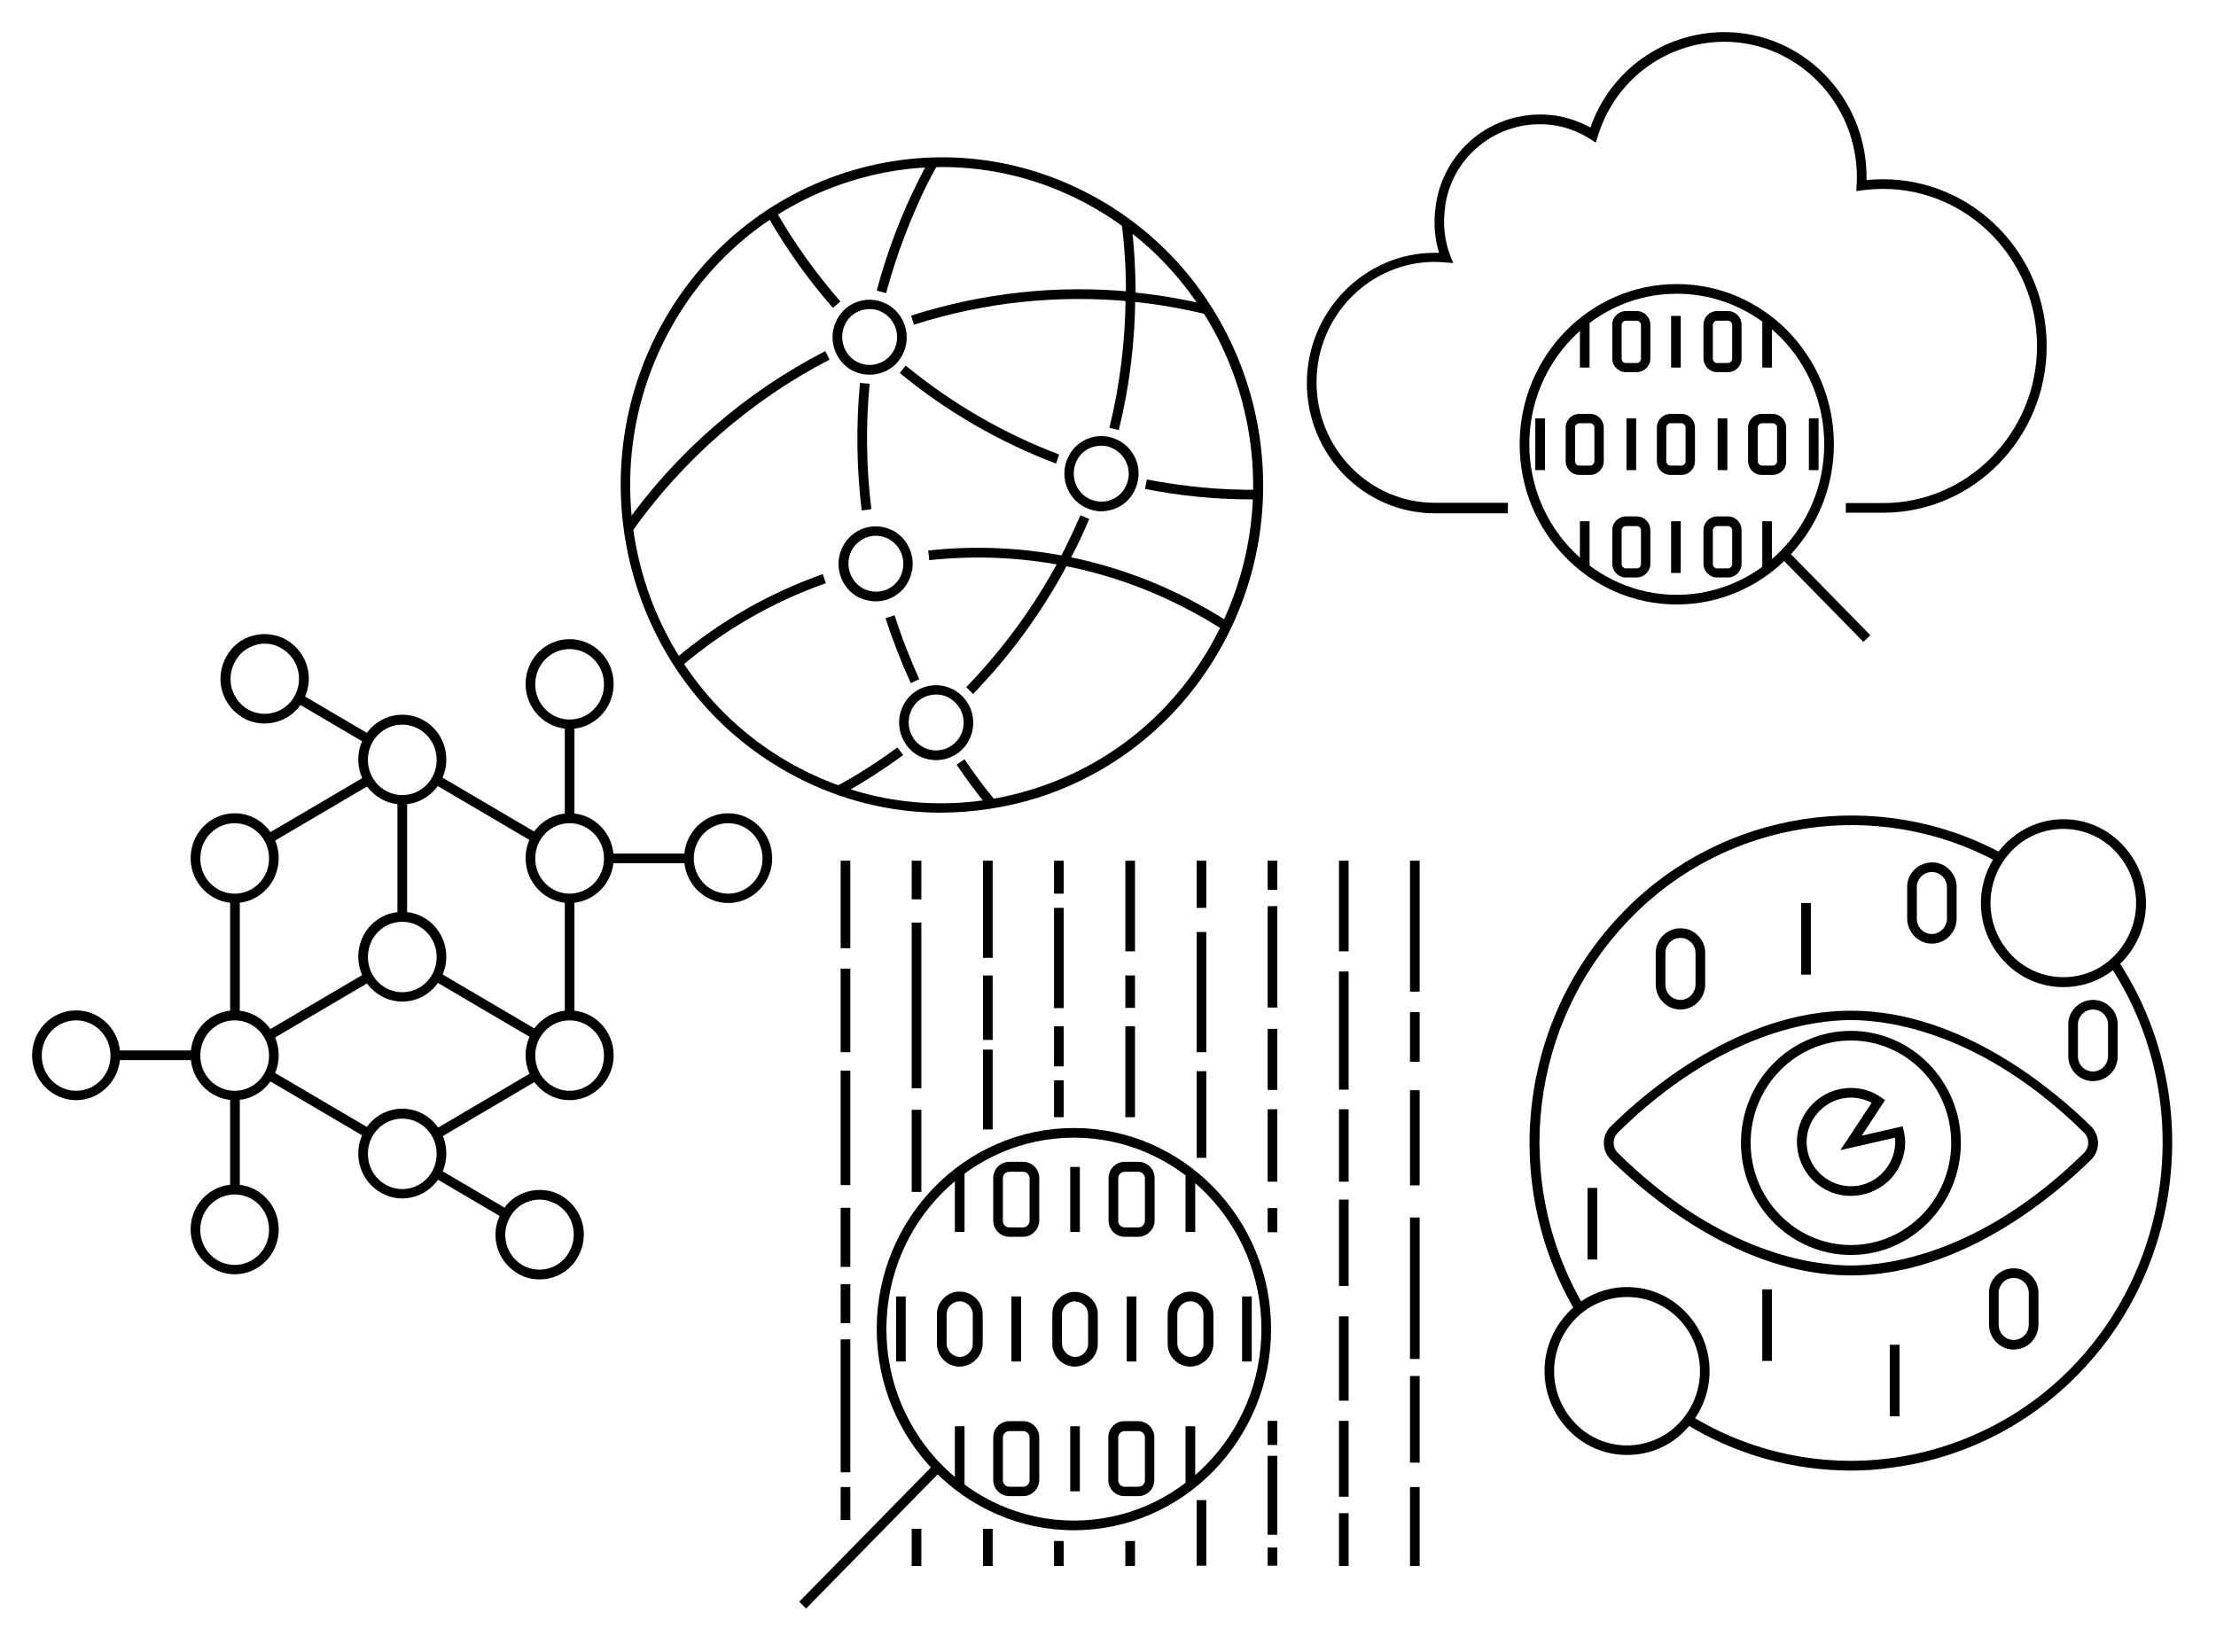 <svg xmlns="http://www.w3.org/2000/svg" xmlns:xlink="http://www.w3.org/1999/xlink" id="Calque_1" x="0px" y="0px" viewBox="0 0 780 581.5" style="enable-background:new 0 0 780 581.5;" xml:space="preserve"><g id="Groupe_1">	<path d="M424.7,110.7c-8.8-2.2-17.9-3.7-26.9-4.6l-1.5-0.1v-1.5c0.1-8.6-0.4-17.3-1.5-25.8l3.4-0.4c1,8.2,1.5,16.5,1.5,24.7  c8.7,0.9,17.4,2.4,25.9,4.5L424.7,110.7L424.7,110.7z"></path>	<path d="M329.5,267.6c-1.9,0-3.9-0.4-5.7-1.3l-0.3-0.1c-6.3-3.4-8.9-11.4-5.6-17.8c1.5-3.1,4.2-5.4,7.4-6.5  c3.3-1.1,6.8-0.9,9.9,0.7l0.3,0.1c6.5,3.5,8.9,11.3,5.6,17.8C338.9,264.9,334.3,267.6,329.5,267.6L329.5,267.6z M329.5,244.5  c-1,0-2.1,0.2-3.1,0.5c-2.4,0.8-4.4,2.5-5.5,4.8v0c-2.4,4.8-0.6,10.8,4.2,13.3l0.2,0.1c4.7,2.3,10.4,0.4,12.8-4.3  c2.5-4.9,0.6-10.7-4.2-13.3l-0.2-0.1C332.4,244.8,331,244.5,329.5,244.5L329.5,244.5z"></path>	<path d="M296.2,279.7l-1.6-3c7.4-4,14.5-8.6,21.3-13.6l2,2.7C311,270.9,303.7,275.6,296.2,279.7L296.2,279.7z"></path>	<path d="M347.7,284c-3.8-4.7-7.5-9.6-11-14.8l2.8-1.9c3.4,5.1,7.1,10,10.8,14.5L347.7,284L347.7,284z"></path>	<path d="M306.1,131.9c-1.9,0-3.9-0.4-5.7-1.3l-0.3-0.1c-6.4-3.4-8.9-11.4-5.6-17.8c1.5-3.1,4.2-5.4,7.4-6.5  c3.3-1.1,6.8-0.9,9.9,0.7l0.3,0.1c6.4,3.4,8.9,11.4,5.6,17.8C315.5,129.3,310.9,131.9,306.1,131.9z M306.1,108.8  c-1,0-2.1,0.2-3.1,0.5c-2.4,0.8-4.4,2.5-5.5,4.8v0c-2.4,4.8-0.6,10.8,4.2,13.3l0.2,0.1c4.7,2.3,10.4,0.4,12.8-4.3  c2.4-4.8,0.6-10.8-4.2-13.3l-0.2-0.1C309,109.1,307.6,108.8,306.1,108.8L306.1,108.8z"></path>	<path d="M387.6,180c-2,0-3.9-0.5-5.7-1.4l-0.2-0.1c-6.4-3.4-8.9-11.4-5.6-17.8c1.5-3.1,4.2-5.4,7.4-6.5c3.3-1.1,6.8-0.9,9.9,0.7  l0.3,0.1c6.5,3.5,8.9,11.3,5.6,17.8c-1.5,3.1-4.2,5.4-7.4,6.5C390.4,179.7,389,180,387.6,180L387.6,180z M387.6,156.9  c-1,0-2.1,0.2-3.1,0.5c-2.4,0.8-4.4,2.5-5.5,4.8v0c-2.4,4.8-0.6,10.8,4.2,13.3l0.2,0.1c2.3,1.1,4.9,1.3,7.3,0.5s4.4-2.5,5.5-4.8  c2.5-4.9,0.6-10.7-4.2-13.3l-0.2-0.1C390.5,157.2,389.1,156.9,387.6,156.9L387.6,156.9z"></path>	<path d="M222.5,187.1l-2.8-2c18.2-25.8,42.7-47.1,70.8-61.5l1.5,3C264.5,140.8,240.4,161.8,222.5,187.1z"></path>	<path d="M293.2,108.4c-8.8-10-16.6-21-23.2-32.6l3-1.7c6.5,11.4,14.2,22.2,22.8,32L293.2,108.4L293.2,108.4z"></path>	<path d="M311.9,103.2l-3.3-0.9c3.6-13.6,8.7-27,15.1-39.6c1.1-2.2,2.2-4.3,3.4-6.5l3,1.6c-1.1,2.1-2.3,4.2-3.4,6.3  C320.5,76.7,315.5,89.8,311.9,103.2z"></path>	<path d="M321.7,114.3l-1-3.2c25.1-8,51.2-10.9,77.5-8.4l-0.3,3.4C372,103.7,346.4,106.4,321.7,114.3L321.7,114.3z"></path>	<path d="M440.4,175.8c-12.5,0-25.1-1.2-37.4-3.7l0.7-3.3c12.9,2.5,26.1,3.8,39.2,3.6l0,3.4C442.1,175.8,441.2,175.8,440.4,175.8z"></path>	<path d="M342.5,244.3l-2.4-2.4c13.9-14.4,25.6-30.7,34.6-48.5c1.9-3.8,3.7-7.7,5.6-12l3.1,1.3c-1.9,4.4-3.7,8.4-5.7,12.2  C368.5,213.1,356.7,229.7,342.5,244.3L342.5,244.3z"></path>	<path d="M371.7,163.2c-20-7.6-38.5-18.3-55-31.9l2.1-2.6c16.2,13.3,34.4,23.9,54,31.3L371.7,163.2L371.7,163.2z"></path>	<path d="M393.8,151.4l-3.3-0.8c3.7-15.1,5.6-30.6,5.7-46.1l3.4,0C399.5,120.2,397.6,136,393.8,151.4L393.8,151.4z"></path>	<path d="M308.2,211.7c-2,0-3.9-0.5-5.7-1.3l-0.3-0.1c-6.4-3.4-8.9-11.4-5.6-17.8c3.2-6.4,10.9-9,17.3-5.9l0.3,0.1  c6.4,3.4,8.9,11.4,5.6,17.8c-1.5,3.1-4.2,5.4-7.4,6.5C311,211.5,309.6,211.7,308.2,211.7L308.2,211.7z M308.3,188.6  c-3.5,0-6.9,2-8.6,5.3v0c-2.4,4.8-0.6,10.8,4.2,13.3l0.2,0.1c2.3,1.1,4.9,1.3,7.3,0.5c2.4-0.8,4.4-2.5,5.5-4.8  c2.4-4.8,0.6-10.8-4.2-13.3l-0.2-0.1C311.1,188.9,309.7,188.6,308.3,188.6z"></path>	<path d="M303.3,179.7c-1.8-14.9-2-30-0.6-44.9l3.4,0.3c-1.4,14.7-1.2,29.5,0.6,44.1C306.7,179.3,303.3,179.7,303.3,179.7z"></path>	<path d="M320.6,240.5c-3.4-7.4-6.4-15.1-8.9-22.9l3.2-1c2.4,7.7,5.4,15.2,8.7,22.6C323.6,239,320.6,240.5,320.6,240.5z"></path>	<path d="M430.8,221.9c-4-2.5-8.1-5-12.4-7.2c-28.1-14.9-59.7-20.9-91.3-17.5l-0.4-3.4c32.3-3.5,64.6,2.7,93.3,17.9  c4.3,2.3,8.6,4.8,12.6,7.4L430.8,221.9L430.8,221.9z"></path>	<path d="M239.7,234.7l-2.2-2.6c15.4-13.1,32.9-23.2,52.1-30l1.1,3.2C272,211.9,254.8,221.8,239.7,234.7L239.7,234.7z"></path>	<path d="M331.4,286.1c-17.8,0-35.5-4.3-51.7-12.9c-55.4-29.1-77.2-98.8-48.7-155.3l1.5,0.8l-1.5-0.8c14-27.6,37.7-47.9,66.7-57.2  c28.6-9.1,59-6.5,85.7,7.6c55.4,29.1,77.2,98.8,48.7,155.3c-14,27.6-37.7,47.9-66.7,57.2C354.2,284.3,342.8,286,331.4,286.1  L331.4,286.1z M331.6,58.8c-11,0-22.1,1.7-32.9,5.2c-28.2,9-51.2,28.7-64.7,55.5c-27.7,54.8-6.6,122.5,47.2,150.8  c25.8,13.6,55.3,16.2,83,7.3c28.2-9,51.2-28.7,64.7-55.5c27.7-54.9,6.6-122.5-47.2-150.8C366,63,348.9,58.8,331.6,58.8z"></path>	<rect x="169.3" y="264.5" transform="matrix(0.507 -0.862 0.862 0.507 -161.212 287.691)" width="3.4" height="40.7"></rect>	<rect x="198.8" y="316.2" width="3.4" height="41.3"></rect>	<rect x="150.7" y="387.1" transform="matrix(0.862 -0.508 0.508 0.862 -173.724 140.65)" width="40.7" height="3.4"></rect>	<rect x="110.4" y="368.6" transform="matrix(0.507 -0.862 0.862 0.507 -279.898 288.183)" width="3.4" height="40.7"></rect>	<rect x="81" y="316.2" width="3.4" height="41.3"></rect>	<rect x="91.8" y="283.2" transform="matrix(0.862 -0.507 0.507 0.862 -128.994 96.226)" width="40.7" height="3.4"></rect>	<path d="M141.6,421.9c-8.5,0-15.5-7.1-15.5-15.8s6.9-15.8,15.5-15.8s15.5,7.1,15.5,15.8S150.1,421.9,141.6,421.9z M141.6,393.8  c-6.7,0-12.1,5.5-12.1,12.4s5.4,12.4,12.1,12.4s12.1-5.5,12.1-12.4S148.2,393.8,141.6,393.8z"></path>	<path d="M200.5,317.9c-8.5,0-15.5-7.1-15.5-15.8s6.9-15.8,15.5-15.8s15.5,7.1,15.5,15.8S209,317.9,200.5,317.9z M200.5,289.8  c-6.7,0-12.1,5.5-12.1,12.4s5.4,12.4,12.1,12.4s12.1-5.5,12.1-12.4S207.1,289.8,200.5,289.8z"></path>	<path d="M200.5,387.3c-8.5,0-15.5-7.1-15.5-15.8s6.9-15.8,15.5-15.8s15.5,7.1,15.5,15.8S209,387.3,200.5,387.3z M200.5,359.2  c-6.7,0-12.1,5.5-12.1,12.4s5.4,12.4,12.1,12.4s12.1-5.5,12.1-12.4S207.1,359.2,200.5,359.2z"></path>	<path d="M82.6,387.3c-8.5,0-15.5-7.1-15.5-15.8s6.9-15.8,15.5-15.8s15.5,7.1,15.5,15.8S91.2,387.3,82.6,387.3z M82.6,359.2  c-6.7,0-12.1,5.5-12.1,12.4s5.4,12.4,12.1,12.4s12.1-5.5,12.1-12.4S89.3,359.2,82.6,359.2z"></path>	<path d="M82.6,317.9c-8.5,0-15.5-7.1-15.5-15.8s6.9-15.8,15.5-15.8s15.5,7.1,15.5,15.8S91.2,317.9,82.6,317.9z M82.6,289.8  c-6.7,0-12.1,5.5-12.1,12.4s5.4,12.4,12.1,12.4s12.1-5.5,12.1-12.4S89.3,289.8,82.6,289.8z"></path>	<path d="M141.6,283.2c-8.5,0-15.5-7.1-15.5-15.8s6.9-15.8,15.5-15.8s15.5,7.1,15.5,15.8S150.1,283.2,141.6,283.2z M141.6,255.1  c-6.7,0-12.1,5.5-12.1,12.4s5.4,12.4,12.1,12.4s12.1-5.5,12.1-12.4S148.2,255.1,141.6,255.1z"></path>	<path d="M141.6,352.6c-8.5,0-15.5-7.1-15.5-15.8s6.9-15.8,15.5-15.8s15.5,7.1,15.5,15.8S150.1,352.6,141.6,352.6z M141.6,324.5  c-6.7,0-12.1,5.5-12.1,12.4s5.4,12.4,12.1,12.4s12.1-5.5,12.1-12.4S148.2,324.5,141.6,324.5z"></path>	<rect x="91.8" y="352.5" transform="matrix(0.862 -0.507 0.507 0.862 -164.223 105.855)" width="40.7" height="3.4"></rect>	<rect x="139.9" y="281.5" width="3.4" height="41.3"></rect>	<rect x="169.3" y="333.9" transform="matrix(0.507 -0.862 0.862 0.507 -221.013 321.796)" width="3.4" height="40.7"></rect>	<rect x="198.8" y="254.9" width="3.4" height="33.2"></rect>	<rect x="81" y="385.6" width="3.4" height="33.2"></rect>	<path d="M200.5,256.6c-8.5,0-15.5-7.1-15.5-15.8s6.9-15.8,15.5-15.8s15.5,7.1,15.5,15.8S209,256.6,200.5,256.6z M200.5,228.5  c-6.7,0-12.1,5.5-12.1,12.4s5.4,12.4,12.1,12.4s12.1-5.5,12.1-12.4S207.1,228.5,200.5,228.5z"></path>	<path d="M82.6,448.6c-8.5,0-15.5-7.1-15.5-15.8s6.9-15.8,15.5-15.8s15.5,7.1,15.5,15.8S91.2,448.6,82.6,448.6z M82.6,420.5  c-6.7,0-12.1,5.5-12.1,12.4s5.4,12.4,12.1,12.4s12.1-5.5,12.1-12.4S89.3,420.5,82.6,420.5z"></path>	<rect x="214.2" y="300.5" width="28.3" height="3.4"></rect>	<path d="M256.3,317.9c-8.5,0-15.5-7.1-15.5-15.8s6.9-15.8,15.5-15.8c8.5,0,15.5,7.1,15.5,15.8S264.9,317.9,256.3,317.9z   M256.3,289.8c-6.7,0-12.1,5.5-12.1,12.4s5.4,12.4,12.1,12.4c6.7,0,12.1-5.5,12.1-12.4S263,289.8,256.3,289.8z"></path>	<rect x="40.6" y="369.8" width="28.3" height="3.4"></rect>	<path d="M26.8,387.3c-8.5,0-15.5-7.1-15.5-15.8s6.9-15.8,15.5-15.8s15.5,7.1,15.5,15.8S35.3,387.3,26.8,387.3z M26.8,359.2  c-6.7,0-12.1,5.5-12.1,12.4s5.4,12.4,12.1,12.4s12.1-5.5,12.1-12.4S33.4,359.2,26.8,359.2z"></path>	<rect x="164.1" y="406.2" transform="matrix(0.507 -0.862 0.862 0.507 -280.661 349.953)" width="3.4" height="28.5"></rect>	<path d="M189.9,450.4c-2.6,0-5.1-0.6-7.4-1.9l-0.3-0.2c-7.5-4.5-10-13.9-5.7-21.5c2-3.6,5.2-6.2,9.2-7.3c3.9-1.1,8.1-0.7,11.7,1.3  c0.1,0.1,0.2,0.1,0.3,0.2c7.5,4.5,10,13.9,5.7,21.5c-2,3.6-5.2,6.2-9.2,7.3C192.8,450.2,191.4,450.4,189.9,450.4z M189.9,422.3  c-1.1,0-2.2,0.2-3.3,0.5c-3.1,0.9-5.6,2.9-7.1,5.7c-3.4,6-1.4,13.4,4.4,16.9l0.2,0.1c2.8,1.5,6,1.9,9.1,1c3.1-0.9,5.6-2.9,7.1-5.7  l0,0c3.4-6,1.4-13.4-4.4-16.9l-0.2-0.1C193.9,422.9,191.9,422.3,189.9,422.3L189.9,422.3z"></path>	<rect x="115.7" y="239" transform="matrix(0.507 -0.862 0.862 0.507 -160.419 225.873)" width="3.4" height="28.5"></rect>	<path d="M93.1,254.7c-2.5,0-5.1-0.6-7.4-1.9l-0.3-0.2c-7.5-4.5-10-13.9-5.7-21.5c2-3.6,5.2-6.2,9.2-7.3c3.9-1.1,8.1-0.6,11.7,1.3  l0.3,0.2c7.5,4.5,10,13.9,5.7,21.5C103.8,251.9,98.5,254.7,93.1,254.7L93.1,254.7z M93.2,226.6c-1.1,0-2.2,0.1-3.3,0.5  c-3.1,0.9-5.6,2.9-7.1,5.7l0,0c-3.4,6-1.4,13.4,4.4,16.9l0.2,0.1c5.8,3.2,13,1.1,16.2-4.6c3.4-6,1.4-13.4-4.4-16.9l-0.2-0.1  C97.2,227.1,95.2,226.6,93.2,226.6L93.2,226.6z"></path>	<path d="M651.5,449c-39.1,0-72.1-28.5-84.5-40.7c-3.3-3.3-3.3-8.6,0-11.8c12.4-12.3,45.4-40.7,84.5-40.7s72.1,28.5,84.5,40.7l0,0  c3.3,3.3,3.3,8.6,0,11.8C723.6,420.5,690.6,449,651.5,449L651.5,449z M651.5,359.1c-12.6,0-45.8,3.9-82.1,39.7c-1.9,2-1.9,5.1,0,7  c36.2,35.8,69.5,39.7,82.1,39.7s45.8-3.9,82.1-39.7c1.9-2,1.9-5.1,0-7C697.4,363,664.1,359.1,651.5,359.1L651.5,359.1z"></path>	<path d="M651.5,421c-0.1,0-0.3,0-0.4,0c-10.5-0.2-18.8-8.9-18.6-19.4c0.2-10.3,8.7-18.6,19-18.6h0c3.8,0,7.5,1.1,10.6,3.3l1.4,1  l-8.2,12.5l14.4-3.3l0.4,1.7c0.3,1.4,0.5,2.8,0.5,4.2c-0.1,5.1-2.2,9.8-5.8,13.3C661.1,419.1,656.5,421,651.5,421L651.5,421z   M651.5,386.4L651.5,386.4c-8.4,0-15.4,6.9-15.6,15.3c-0.2,8.6,6.7,15.7,15.3,15.9c4.2,0.1,8.1-1.5,11.1-4.4  c3-2.9,4.7-6.8,4.8-10.9c0-0.6,0-1.2-0.1-1.8l-19.2,4.4l11-16.7C656.6,387.1,654.1,386.4,651.5,386.4L651.5,386.4z"></path>	<path d="M651.5,441.8c-21.3,0-38.7-17.7-38.7-39.5s17.4-39.4,38.7-39.4s38.7,17.7,38.7,39.4S672.9,441.8,651.5,441.8z M651.5,366.3  c-19.5,0-35.3,16.2-35.3,36s15.8,36,35.3,36s35.3-16.2,35.3-36S671,366.3,651.5,366.3z"></path>	<path d="M554.5,461.6c-26.7-45.4-19.7-103.3,17.1-140.8c34.7-35.7,89.5-44,133.2-20.3l-1.6,3c-42.4-23-95.5-15-129.1,19.6  c-35.7,36.4-42.5,92.6-16.6,136.7L554.5,461.6L554.5,461.6z"></path>	<path d="M651.7,517.7c-20.5,0-40.8-5.6-58.3-16.4l1.8-2.9c20.8,12.8,45.7,18.1,69.9,15c24.2-3.1,47-14.4,64-31.9  c37-37.8,42.7-97.3,13.6-141.5l2.8-1.9c30,45.6,24.1,106.9-14,145.7c-17.6,18.1-41,29.8-66,32.9  C660.9,517.4,656.3,517.7,651.7,517.7L651.7,517.7z"></path>	<path d="M726.3,347.5c-0.1,0-0.3,0-0.4,0c-7.6-0.1-14.8-3.2-20.1-8.7c-11.4-11.7-11.4-30,0-41.7c0.2-0.2,0.4-0.4,0.6-0.6  c5.5-5.3,12.7-8.2,20.3-8.1c7.6,0.1,14.8,3.2,20.1,8.7c11.4,11.7,11.4,30,0,41.7c-0.2,0.2-0.4,0.4-0.6,0.6  C740.9,344.6,733.8,347.5,726.3,347.5L726.3,347.5z M726.3,291.8c-6.6,0-12.8,2.5-17.6,7.1c-0.2,0.2-0.3,0.3-0.5,0.5l0,0  c-10.1,10.4-10.1,26.6,0,37c4.7,4.8,11,7.5,17.7,7.6c6.8,0.1,13.1-2.4,17.9-7.1c0.2-0.2,0.3-0.3,0.5-0.5c10.1-10.4,10.1-26.6,0-37  c-4.7-4.8-11-7.5-17.7-7.6C726.6,291.8,726.4,291.8,726.3,291.8z"></path>	<path d="M572.7,512.2c-0.1,0-0.3,0-0.4,0c-7.6-0.1-14.8-3.2-20.1-8.7c-11.4-11.7-11.4-30,0-41.7l0,0c0.2-0.2,0.4-0.4,0.6-0.6  c5.5-5.3,12.7-8.2,20.3-8.1c7.6,0.1,14.8,3.2,20.1,8.7c11.4,11.7,11.4,30,0,41.7c-0.2,0.2-0.4,0.4-0.6,0.6  C587.3,509.4,580.2,512.2,572.7,512.2L572.7,512.2z M572.7,456.6c-6.6,0-12.8,2.5-17.6,7.1c-0.2,0.2-0.3,0.3-0.5,0.5l0,0  c-10.1,10.4-10.1,26.6,0,37c9.7,10,25.7,10.2,35.7,0.5c0.2-0.2,0.3-0.3,0.5-0.5c10.1-10.4,10.1-26.6,0-37c-4.7-4.8-11-7.5-17.7-7.6  C573,456.6,572.8,456.6,572.7,456.6L572.7,456.6z"></path>	<rect x="620.3" y="453.9" width="3.4" height="25.2"></rect>	<path d="M708.8,475.1L708.8,475.1c-4.8,0-8.7-4-8.7-8.8v-11c0-0.1,0-0.2,0-0.3c0-2.3,1-4.5,2.7-6.1c1.7-1.6,3.9-2.5,6.2-2.4  c2.3,0,4.5,1,6.1,2.7c1.6,1.7,2.5,3.9,2.4,6.2v10.9c0,2.3-0.9,4.5-2.5,6.2S711.2,475,708.8,475.1L708.8,475.1L708.8,475.1z   M708.8,449.9c-1.4,0-2.7,0.5-3.7,1.5c-1,1-1.6,2.3-1.6,3.7v11.2c0,3,2.3,5.4,5.3,5.4c1.4,0,2.8-0.6,3.8-1.6c1-1,1.5-2.4,1.5-3.8  v-11c0-1.4-0.5-2.8-1.5-3.8c-1-1-2.3-1.6-3.7-1.6C708.9,449.9,708.9,449.9,708.8,449.9L708.8,449.9z"></path>	<path d="M591.5,355.4L591.5,355.4c-4.8,0-8.7-4-8.7-8.8v-11c0-0.1,0-0.2,0-0.3c0-2.3,1-4.5,2.7-6.1c1.7-1.6,3.9-2.5,6.2-2.4  c2.3,0,4.5,1,6.1,2.7s2.5,3.9,2.4,6.2v10.9C600.2,351.4,596.3,355.4,591.5,355.4L591.5,355.4L591.5,355.4z M591.5,330.2  c-1.4,0-2.7,0.5-3.7,1.5c-1,1-1.6,2.3-1.6,3.7v11.2c0,3,2.3,5.4,5.3,5.4c2.9,0,5.3-2.5,5.3-5.4v-11c0-1.4-0.5-2.8-1.5-3.8  c-1-1-2.3-1.6-3.7-1.6C591.5,330.2,591.5,330.2,591.5,330.2L591.5,330.2z"></path>	<rect x="634" y="317.9" width="3.4" height="25.2"></rect>	<path d="M680,332.2L680,332.2c-4.8,0-8.7-4-8.7-8.8v-11c0-0.1,0-0.2,0-0.3c0-2.3,1-4.5,2.7-6.1c1.7-1.6,3.9-2.4,6.2-2.4  c2.3,0,4.5,1,6.1,2.7c1.6,1.7,2.5,3.9,2.4,6.2v10.9C688.7,328.2,684.8,332.2,680,332.2L680,332.2L680,332.2z M680,307  c-1.4,0-2.7,0.5-3.7,1.5c-1,1-1.6,2.3-1.6,3.7v11.2c0,3,2.3,5.4,5.3,5.4c2.9,0,5.3-2.5,5.3-5.4v-11c0-1.4-0.5-2.8-1.5-3.8  c-1-1-2.3-1.6-3.7-1.6C680,307,680,307,680,307L680,307z"></path>	<rect x="665.2" y="473.4" width="3.4" height="25.2"></rect>	<rect x="558.8" y="418.2" width="3.4" height="25.2"></rect>	<path d="M736.7,380.6L736.7,380.6c-4.8,0-8.7-4-8.7-8.8v-11c0-0.1,0-0.2,0-0.3c0-2.3,1-4.5,2.7-6.1c1.7-1.6,3.9-2.4,6.2-2.4  c4.8,0.1,8.6,4.1,8.5,8.8v10.9C745.5,376.6,741.6,380.6,736.7,380.6L736.7,380.6L736.7,380.6z M736.7,355.4c-1.4,0-2.7,0.5-3.7,1.5  c-1,1-1.6,2.3-1.6,3.7v11.2c0,3,2.3,5.4,5.3,5.4c2.9,0,5.3-2.5,5.3-5.4v-11c0.1-2.9-2.3-5.4-5.2-5.4  C736.8,355.4,736.8,355.4,736.7,355.4L736.7,355.4z"></path>	<path d="M378,538.7c-38.3,0-69.4-31.8-69.4-70.8s31.1-70.8,69.4-70.8s69.4,31.8,69.4,70.8S416.3,538.7,378,538.7L378,538.7z   M378,400.5c-36.4,0-66,30.2-66,67.4s29.6,67.4,66,67.4s66-30.2,66-67.4S414.4,400.5,378,400.5L378,400.5z"></path>	<rect x="272.3" y="539.3" transform="matrix(0.7 -0.714 0.714 0.7 -294.361 380.796)" width="67.9" height="3.4"></rect>	<rect x="315.4" y="456.4" width="3.4" height="22.9"></rect>	<rect x="356" y="456.4" width="3.4" height="22.9"></rect>	<path d="M337.8,481.1L337.8,481.1c-4.5,0-8.1-3.7-8-8.2v-10c0-0.1,0-0.2,0-0.3c0-2.2,0.9-4.2,2.5-5.7c1.5-1.5,3.6-2.3,5.7-2.2  c4.4,0.1,8,3.8,7.9,8.2v10C345.9,477.3,342.3,481,337.8,481.1L337.8,481.1L337.8,481.1z M337.8,458.1c-1.2,0-2.3,0.5-3.2,1.3  c-0.9,0.9-1.4,2-1.4,3.3v10.2c0,2.6,2.1,4.7,4.6,4.8c2.6,0,4.7-2.2,4.6-4.8v-10c0.1-2.6-2-4.7-4.5-4.8  C337.9,458.1,337.8,458.1,337.8,458.1L337.8,458.1z"></path>	<path d="M360.1,435.4h-4.8c-3.1,0-5.7-2.5-5.7-5.7v-15c0-3.1,2.5-5.7,5.7-5.7h4.8c3.1,0,5.7,2.5,5.7,5.7v15c0,1.5-0.6,2.9-1.7,4  S361.6,435.4,360.1,435.4z M355.3,412.5c-1.3,0-2.3,1-2.3,2.3v15c0,1.3,1,2.3,2.3,2.3h4.8c0.6,0,1.2-0.2,1.6-0.7  c0.4-0.4,0.7-1,0.7-1.6v-15c0-1.2-1-2.3-2.3-2.3L355.3,412.5L355.3,412.5z"></path>	<rect x="336.1" y="412.3" width="3.4" height="21.4"></rect>	<path d="M360.1,526.7h-4.8c-3.1,0-5.7-2.5-5.7-5.7v-15c0-3.1,2.5-5.7,5.7-5.7h4.8c3.1,0,5.7,2.5,5.7,5.7v15  C365.7,524.2,363.2,526.7,360.1,526.7z M355.3,503.8c-1.3,0-2.3,1-2.3,2.3v15c0,1.3,1,2.3,2.3,2.3h4.8c1.3,0,2.3-1,2.3-2.3v-15  c0-1.3-1-2.3-2.3-2.3H355.3z"></path>	<rect x="336.1" y="502.1" width="3.4" height="21.4"></rect>	<rect x="396.6" y="456.4" width="3.4" height="22.9"></rect>	<path d="M378.4,481.1L378.4,481.1c-4.5,0-8.1-3.7-8-8.2v-10c0-0.1,0-0.2,0-0.3c0-2.2,0.9-4.2,2.5-5.6c1.5-1.5,3.6-2.3,5.7-2.2  c2.1,0,4.1,0.9,5.6,2.5c1.5,1.5,2.3,3.6,2.2,5.7v10C386.5,477.3,382.9,481,378.4,481.1L378.4,481.1L378.4,481.1z M378.4,458.1  c-1.2,0-2.3,0.5-3.2,1.3c-0.9,0.9-1.4,2-1.4,3.3v0.2v10c0,2.6,2.1,4.7,4.6,4.8c2.6,0,4.7-2.2,4.6-4.8v-10c0-1.3-0.4-2.5-1.3-3.3  c-0.9-0.9-2-1.4-3.3-1.4C378.5,458.1,378.4,458.1,378.4,458.1L378.4,458.1z"></path>	<path d="M400.7,435.4h-4.8c-3.1,0-5.7-2.5-5.7-5.7v-15c0-3.1,2.5-5.7,5.7-5.7h4.8c3.1,0,5.7,2.5,5.7,5.7v15c0,1.5-0.6,2.9-1.7,4  S402.2,435.4,400.7,435.4z M395.9,412.5c-1.3,0-2.3,1-2.3,2.3v15c0,1.3,1,2.3,2.3,2.3h4.8c0.6,0,1.2-0.2,1.6-0.7s0.7-1,0.7-1.6v-15  c0-1.2-1-2.3-2.3-2.3L395.9,412.5L395.9,412.5z"></path>	<rect x="376.7" y="410.8" width="3.4" height="22.9"></rect>	<path d="M400.6,526.7h-4.8c-3.1,0-5.7-2.5-5.7-5.7v-15c0-3.1,2.5-5.7,5.7-5.7h4.8c3.1,0,5.7,2.5,5.7,5.7v15  C406.3,524.2,403.8,526.7,400.6,526.7z M395.9,503.8c-1.3,0-2.3,1-2.3,2.3v15c0,1.3,1,2.3,2.3,2.3h4.8c1.3,0,2.3-1,2.3-2.3v-15  c0-1.3-1-2.3-2.3-2.3H395.9z"></path>	<rect x="376.7" y="502.1" width="3.4" height="22.9"></rect>	<rect x="437.2" y="456.4" width="3.4" height="22.9"></rect>	<path d="M419,481.1L419,481.1c-4.5,0-8.1-3.7-8-8.2v-10c0-0.1,0-0.2,0-0.3c0.1-4.4,3.7-8,8.2-7.9c4.4,0.1,8,3.8,7.9,8.2v10  C427.1,477.3,423.5,481,419,481.1L419,481.1L419,481.1z M419,458.1c-2.5,0-4.6,2-4.6,4.6v10.2c0,2.6,2.1,4.7,4.6,4.8  c2.6,0,4.7-2.2,4.6-4.8v-10c0-1.3-0.4-2.5-1.3-3.3C421.5,458.6,420.3,458.1,419,458.1C419.1,458.1,419,458.1,419,458.1L419,458.1z"></path>	<rect x="417.3" y="412.9" width="3.4" height="20.8"></rect>	<rect x="417.3" y="502.1" width="3.4" height="20.8"></rect>	<rect x="496.3" y="356.3" width="3.4" height="17.5"></rect>	<rect x="496.3" y="303" width="3.4" height="46.1"></rect>	<rect x="496.3" y="383.8" width="3.4" height="33.5"></rect>	<rect x="496.3" y="428.6" width="3.4" height="49.8"></rect>	<rect x="496.3" y="523.5" width="3.4" height="27.8"></rect>	<rect x="496.3" y="484.4" width="3.4" height="30.5"></rect>	<rect x="471.3" y="463.4" width="3.4" height="29.7"></rect>	<rect x="471.3" y="422.3" width="3.4" height="30.4"></rect>	<rect x="471.3" y="303" width="3.4" height="31.9"></rect>	<rect x="471.3" y="342" width="3.4" height="41.6"></rect>	<rect x="471.3" y="390.5" width="3.4" height="25.5"></rect>	<rect x="471.3" y="500.2" width="3.4" height="26.7"></rect>	<rect x="471.3" y="532.7" width="3.4" height="18.6"></rect>	<rect x="446.2" y="362.2" width="3.4" height="21.5"></rect>	<rect x="446.2" y="319" width="3.4" height="35.7"></rect>	<rect x="446.2" y="303" width="3.4" height="10.3"></rect>	<rect x="446.2" y="390.5" width="3.4" height="25.5"></rect>	<rect x="446.2" y="544.8" width="3.4" height="6.4"></rect>	<rect x="446.2" y="512.5" width="3.4" height="27.8"></rect>	<rect x="446.2" y="500.2" width="3.4" height="8.5"></rect>	<rect x="421.2" y="377.1" width="3.4" height="30.5"></rect>	<rect x="421.2" y="328.1" width="3.4" height="42.3"></rect>	<rect x="421.2" y="303" width="3.4" height="16.6"></rect>	<rect x="421.2" y="528.1" width="3.4" height="23.1"></rect>	<rect x="396.1" y="361.3" width="3.4" height="32"></rect>	<rect x="396.1" y="343.4" width="3.4" height="11.4"></rect>	<rect x="396.1" y="303" width="3.4" height="31.9"></rect>	<rect x="446.2" y="425.3" width="3.4" height="8.5"></rect>	<rect x="396.1" y="542.5" width="3.4" height="8.8"></rect>	<rect x="371" y="380.3" width="3.4" height="13"></rect>	<rect x="371" y="361.3" width="3.4" height="14.1"></rect>	<rect x="371" y="319.6" width="3.4" height="35.3"></rect>	<rect x="371" y="303" width="3.4" height="11.6"></rect>	<rect x="371" y="542.5" width="3.4" height="8.8"></rect>	<rect x="346" y="369.5" width="3.4" height="28.1"></rect>	<rect x="346" y="343.4" width="3.4" height="22.7"></rect>	<rect x="346" y="303" width="3.4" height="34.2"></rect>	<rect x="346" y="538.2" width="3.4" height="13.1"></rect>	<rect x="320.9" y="390.7" width="3.4" height="28.9"></rect>	<rect x="320.9" y="324.8" width="3.4" height="58.3"></rect>	<rect x="320.9" y="303" width="3.4" height="13.6"></rect>	<rect x="320.9" y="538.2" width="3.4" height="13.1"></rect>	<rect x="295.9" y="341" width="3.4" height="29.4"></rect>	<rect x="295.9" y="303" width="3.4" height="30.8"></rect>	<rect x="295.9" y="376.9" width="3.4" height="40.3"></rect>	<rect x="295.9" y="425.2" width="3.4" height="20.8"></rect>	<rect x="295.9" y="523.5" width="3.4" height="11.6"></rect>	<rect x="295.9" y="471.5" width="3.4" height="46.8"></rect>	<rect x="295.9" y="452.1" width="3.4" height="13.7"></rect>	<path d="M590.2,212.8c-30.5,0-55.3-25.3-55.3-56.4s24.8-56.4,55.3-56.4s55.3,25.3,55.3,56.4S620.7,212.8,590.2,212.8z M590.2,103.4  c-28.6,0-51.9,23.8-51.9,53s23.3,53,51.9,53s51.9-23.8,51.9-53S618.9,103.4,590.2,103.4z"></path>	<rect x="640.9" y="189.2" transform="matrix(0.714 -0.7 0.7 0.714 36.878 509.965)" width="3.4" height="41.4"></rect>	<rect x="636.7" y="147.3" width="3.4" height="18.2"></rect>	<rect x="604.6" y="147.3" width="3.4" height="18.2"></rect>	<path d="M623.9,167.2h-3.8c-2.7,0-4.8-2.2-4.8-4.8v-11.9c0-2.7,2.2-4.8,4.8-4.8h3.8c2.7,0,4.8,2.2,4.8,4.8v11.9  C628.8,165,626.6,167.2,623.9,167.2z M620.2,149c-0.8,0-1.5,0.7-1.5,1.5v11.9c0,0.8,0.7,1.5,1.5,1.5h3.8c0.8,0,1.5-0.7,1.5-1.5  v-11.9c0-0.8-0.7-1.5-1.5-1.5H620.2z"></path>	<path d="M608.2,131h-3.8c-2.7,0-4.8-2.2-4.8-4.8v-11.9c0-2.7,2.2-4.8,4.8-4.8h3.8c2.7,0,4.8,2.2,4.8,4.8v11.9  C613,128.9,610.9,131,608.2,131z M604.4,112.9c-0.8,0-1.5,0.7-1.5,1.5v11.9c0,0.8,0.7,1.5,1.5,1.5h3.8c0.8,0,1.5-0.7,1.5-1.5v-11.9  c0-0.8-0.7-1.5-1.5-1.5H604.4z"></path>	<rect x="620.3" y="112.4" width="3.4" height="17"></rect>	<path d="M608.2,203.3h-3.8c-2.7,0-4.8-2.2-4.8-4.8v-11.9c0-2.7,2.2-4.8,4.8-4.8h3.8c2.7,0,4.8,2.2,4.8,4.8v11.9  C613,201.1,610.9,203.3,608.2,203.3z M604.4,185.2c-0.8,0-1.5,0.7-1.5,1.5v11.9c0,0.8,0.7,1.5,1.5,1.5h3.8c0.8,0,1.5-0.7,1.5-1.5  v-11.9c0-0.8-0.7-1.5-1.5-1.5H604.4z"></path>	<rect x="620.3" y="183.5" width="3.4" height="17"></rect>	<rect x="572.5" y="147.3" width="3.4" height="18.2"></rect>	<path d="M591.8,167.2H588c-2.7,0-4.8-2.2-4.8-4.8v-11.9c0-2.7,2.2-4.8,4.8-4.8h3.8c2.7,0,4.8,2.2,4.8,4.8v11.9  C596.6,165,594.5,167.2,591.8,167.2z M588,149c-0.8,0-1.5,0.7-1.5,1.5v11.9c0,0.8,0.7,1.5,1.5,1.5h3.8c0.8,0,1.5-0.7,1.5-1.5v-11.9  c0-0.8-0.7-1.5-1.5-1.5H588z"></path>	<path d="M576.1,131h-3.8c-2.7,0-4.8-2.2-4.8-4.8v-11.9c0-2.7,2.2-4.8,4.8-4.8h3.8c2.7,0,4.8,2.2,4.8,4.8v11.9  C580.9,128.9,578.7,131,576.1,131z M572.3,112.9c-0.8,0-1.5,0.7-1.5,1.5v11.9c0,0.8,0.6,1.5,1.5,1.5h3.8c0.8,0,1.5-0.7,1.5-1.5  v-11.9c0-0.8-0.7-1.5-1.5-1.5H572.3z"></path>	<rect x="588.2" y="111.2" width="3.4" height="18.2"></rect>	<path d="M576.1,203.3h-3.8c-2.7,0-4.8-2.2-4.8-4.8v-11.9c0-2.7,2.2-4.8,4.8-4.8h3.8c2.7,0,4.8,2.2,4.8,4.8v11.9  C580.9,201.1,578.7,203.3,576.1,203.3z M572.3,185.2c-0.8,0-1.5,0.7-1.5,1.5v11.9c0,0.8,0.7,1.5,1.5,1.5h3.8c0.8,0,1.5-0.7,1.5-1.5  v-11.9c0-0.8-0.6-1.5-1.5-1.5H572.3z"></path>	<rect x="588.2" y="183.5" width="3.4" height="18.2"></rect>	<rect x="540.4" y="147.3" width="3.4" height="18.2"></rect>	<path d="M559.7,167.2h-3.8c-2.7,0-4.8-2.2-4.8-4.8v-11.9c0-2.7,2.2-4.8,4.8-4.8h3.8c2.7,0,4.8,2.2,4.8,4.8v11.9  C564.5,165,562.3,167.2,559.7,167.2z M555.9,149c-0.8,0-1.5,0.7-1.5,1.5v11.9c0,0.8,0.6,1.5,1.5,1.5h3.8c0.8,0,1.5-0.7,1.5-1.5  v-11.9c0-0.8-0.7-1.5-1.5-1.5H555.9z"></path>	<rect x="556.1" y="112.9" width="3.4" height="16.5"></rect>	<rect x="556.1" y="183.5" width="3.4" height="16.5"></rect>	<path d="M530.7,180.7H505c-24.8,0-45-20.6-45-45.8S480.2,89,505,89c0.5,0,1,0,1.5,0c-1.6-5.4-2-11.1-1.1-16.7l0-0.3  c1.5-9.8,6.7-18.5,14.6-24.4c8-5.9,17.8-8.3,27.6-6.9c4.3,0.7,8.4,2.1,12.2,4.2c7-20.1,25.7-33.5,47.1-33.6  c27.6,0,50.1,22.9,50.1,51.1c0,0.3,0,0.6,0,1c1.9-0.2,3.9-0.3,5.8-0.3c31.8,0,57.6,26.3,57.6,58.7s-25.8,58.7-57.6,58.7h-13.1v-3.4  h13.1c29.9,0,54.2-24.8,54.2-55.3s-24.3-55.3-54.2-55.3c-2.5,0-4.9,0.2-7.4,0.5l-2,0.3l0.1-2.1c0.1-1,0.1-1.9,0.1-2.8  c0-26.3-21-47.7-46.7-47.7c-20.6,0.1-38.5,13.5-44.5,33.3l-0.7,2.2l-1.9-1.2c-3.9-2.5-8.2-4.2-12.8-4.9c-8.9-1.3-17.8,0.9-25,6.2  s-12,13.2-13.3,22.1l0,0.3c-0.9,5.9-0.3,11.9,1.8,17.4l1,2.5l-2.7-0.2c-1.3-0.1-2.6-0.2-3.8-0.2c-22.9,0-41.6,19-41.6,42.4  s18.7,42.4,41.6,42.4h25.8L530.7,180.7L530.7,180.7z"></path></g></svg>